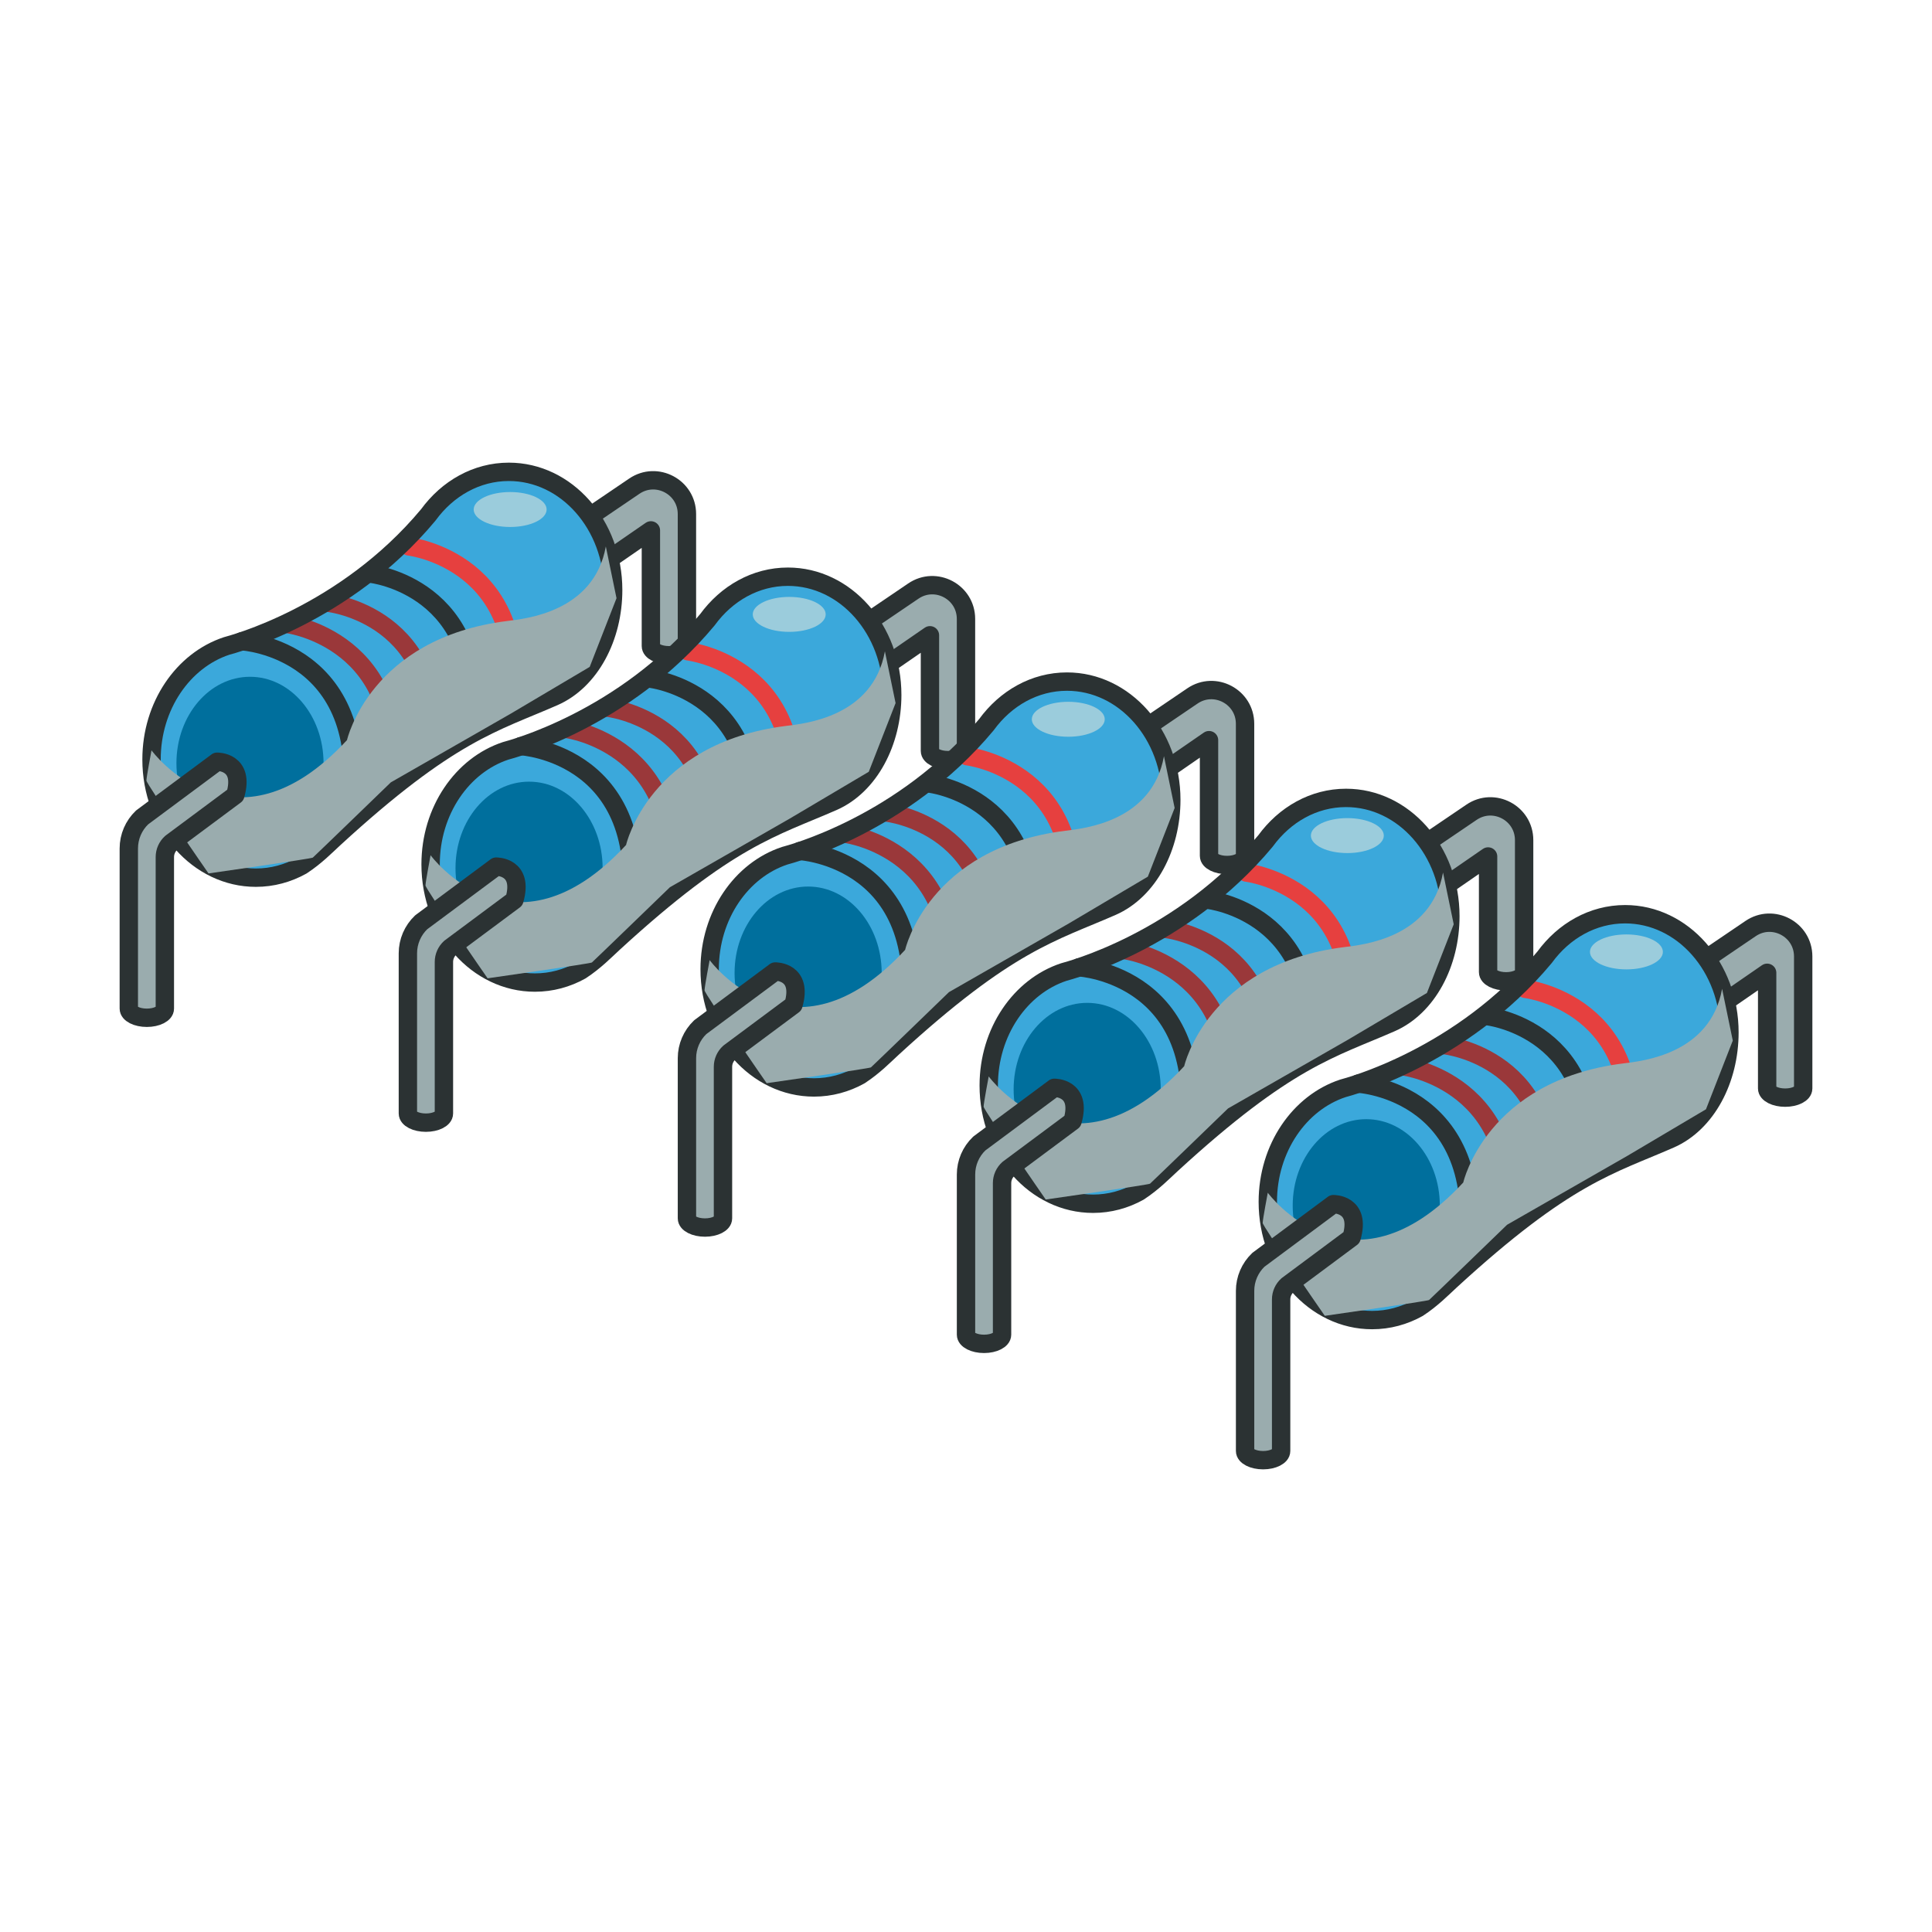 <?xml version="1.0" encoding="UTF-8"?><svg xmlns="http://www.w3.org/2000/svg" width="150" height="150" viewBox="0 0 150 150"><defs><style>.cls-1{stroke:#e6403f;}.cls-1,.cls-2,.cls-3,.cls-4{fill:none;}.cls-1,.cls-3,.cls-4,.cls-5{stroke-linecap:round;stroke-linejoin:round;stroke-width:1.426px;}.cls-2{isolation:isolate;}.cls-3{stroke:#9a383a;}.cls-6{fill:#006f9d;}.cls-7{fill:#9bccdc;}.cls-8{fill:#3ba8db;}.cls-4,.cls-5{stroke:#2b3233;}.cls-9{mix-blend-mode:multiply;}.cls-9,.cls-5{fill:#9aacae;}</style></defs><g class="cls-2"><g id="Capa_1"><path class="cls-5" d="m45.964,44.336l4.571-3.156v8.981c0,.393.626.712,1.399.712s1.399-.319,1.399-.712v-10.25c0-2.099-2.348-3.344-4.085-2.165l-6.234,4.23s2.182-.277,2.949,2.359Z"/><path class="cls-8" d="m33.256,39.973c1.486-2.04,3.734-3.34,6.25-3.34,4.474,0,8.1,4.109,8.1,9.178,0,3.652-1.769,7.039-4.608,8.284-4.646,2.036-8.09,2.765-17.052,10.997-.643.59-1.416,1.394-2.516,2.116-1.076.599-2.286.935-3.565.935-4.474,0-8.1-4.109-8.1-9.178,0-4.175,2.461-7.7,5.828-8.812.345-.098,9.149-2.358,15.664-10.18Z"/><ellipse class="cls-6" cx="19.409" cy="59.257" rx="5.711" ry="6.712"/><path class="cls-3" d="m22.342,48.455s9.479,1.244,7.943,12.763"/><path class="cls-4" d="m18.787,49.787s10.499.595,8.334,13.859"/><path class="cls-3" d="m25.481,46.799s9.218.968,8.001,12.048"/><path class="cls-4" d="m28.777,44.543s9.153.995,7.824,12.229"/><path class="cls-1" d="m31.758,42.426s9.692,1.126,7.915,12.972"/><path class="cls-4" d="m33.256,39.973c1.486-2.04,3.734-3.34,6.25-3.34,4.474,0,8.1,4.109,8.1,9.178,0,3.652-1.769,7.039-4.608,8.284-4.646,2.036-8.09,2.765-17.052,10.997-.643.59-1.416,1.394-2.516,2.116-1.076.599-2.286.935-3.565.935-4.474,0-8.1-4.109-8.1-9.178,0-4.175,2.461-7.7,5.828-8.812.345-.098,9.149-2.358,15.664-10.18Z"/><path class="cls-9" d="m11.764,58.257s6.373,8.715,15.177-.796c0,0,1.782-7.915,12.431-9.246,1.416-.177,6.746-.694,7.664-5.789l.83,4.019-2.081,5.332-6.113,3.621-9.33,5.346s-5.948,5.756-6.056,5.841-8.096,1.228-8.096,1.228c0,0-4.822-6.946-4.822-7.211s.395-2.345.395-2.345Z"/><ellipse class="cls-7" cx="39.608" cy="39.558" rx="2.831" ry="1.357"/><path class="cls-5" d="m18.268,61.737l-4.978,3.702c-.312.281-.491.681-.491,1.102v11.767c0,.393-.626.712-1.399.712s-1.399-.319-1.399-.712v-12.436c0-.911.374-1.782,1.035-2.41l5.817-4.321s2.182-.041,1.416,2.595Z"/><path class="cls-5" d="m67.63,52.479l4.571-3.156v8.981c0,.393.626.712,1.399.712s1.399-.319,1.399-.712v-10.25c0-2.099-2.348-3.344-4.085-2.165l-6.234,4.23s2.182-.277,2.949,2.359Z"/><path class="cls-8" d="m54.923,48.116c1.486-2.04,3.734-3.34,6.25-3.34,4.474,0,8.1,4.109,8.1,9.178,0,3.652-1.769,7.039-4.608,8.284-4.646,2.036-8.09,2.765-17.052,10.997-.643.59-1.416,1.394-2.516,2.116-1.076.599-2.286.935-3.565.935-4.474,0-8.1-4.109-8.1-9.178,0-4.175,2.461-7.7,5.828-8.812.345-.098,9.149-2.358,15.664-10.18Z"/><ellipse class="cls-6" cx="41.076" cy="67.4" rx="5.711" ry="6.712"/><path class="cls-3" d="m44.009,56.598s9.479,1.244,7.943,12.763"/><path class="cls-4" d="m40.453,57.93s10.499.595,8.334,13.859"/><path class="cls-3" d="m47.147,54.942s9.218.968,8.001,12.048"/><path class="cls-4" d="m50.443,52.686s9.153.995,7.824,12.229"/><path class="cls-1" d="m53.424,50.569s9.692,1.126,7.915,12.972"/><path class="cls-4" d="m54.923,48.116c1.486-2.04,3.734-3.34,6.25-3.34,4.474,0,8.1,4.109,8.1,9.178,0,3.652-1.769,7.039-4.608,8.284-4.646,2.036-8.09,2.765-17.052,10.997-.643.59-1.416,1.394-2.516,2.116-1.076.599-2.286.935-3.565.935-4.474,0-8.1-4.109-8.1-9.178,0-4.175,2.461-7.7,5.828-8.812.345-.098,9.149-2.358,15.664-10.18Z"/><path class="cls-9" d="m33.431,66.4s6.373,8.715,15.177-.796c0,0,1.782-7.915,12.431-9.246,1.416-.177,6.746-.694,7.664-5.789l.83,4.019-2.081,5.332-6.113,3.621-9.33,5.346s-5.948,5.756-6.056,5.841-8.096,1.228-8.096,1.228c0,0-4.822-6.946-4.822-7.211s.395-2.345.395-2.345Z"/><ellipse class="cls-7" cx="61.275" cy="47.701" rx="2.831" ry="1.357"/><path class="cls-5" d="m39.935,69.88l-4.978,3.702c-.312.281-.491.681-.491,1.102v11.767c0,.393-.626.712-1.399.712s-1.399-.319-1.399-.712v-12.436c0-.911.374-1.782,1.035-2.41l5.817-4.321s2.182-.041,1.416,2.595Z"/><path class="cls-5" d="m89.297,60.622l4.571-3.156v8.981c0,.393.626.712,1.399.712s1.399-.319,1.399-.712v-10.25c0-2.099-2.348-3.344-4.085-2.165l-6.234,4.23s2.182-.277,2.949,2.359Z"/><path class="cls-8" d="m76.589,56.259c1.486-2.04,3.734-3.34,6.25-3.34,4.474,0,8.1,4.109,8.1,9.178,0,3.652-1.769,7.039-4.608,8.284-4.646,2.036-8.09,2.765-17.052,10.997-.643.59-1.416,1.394-2.516,2.116-1.076.599-2.286.935-3.565.935-4.474,0-8.1-4.109-8.1-9.178,0-4.175,2.461-7.7,5.828-8.812.345-.098,9.149-2.358,15.664-10.18Z"/><ellipse class="cls-6" cx="62.743" cy="75.543" rx="5.711" ry="6.712"/><path class="cls-3" d="m65.676,64.741s9.479,1.244,7.943,12.763"/><path class="cls-4" d="m62.12,66.073s10.499.595,8.334,13.859"/><path class="cls-3" d="m68.814,63.085s9.218.968,8.001,12.048"/><path class="cls-4" d="m72.11,60.829s9.153.995,7.824,12.229"/><path class="cls-1" d="m75.091,58.712s9.692,1.126,7.915,12.972"/><path class="cls-4" d="m76.589,56.259c1.486-2.04,3.734-3.34,6.25-3.34,4.474,0,8.1,4.109,8.1,9.178,0,3.652-1.769,7.039-4.608,8.284-4.646,2.036-8.09,2.765-17.052,10.997-.643.59-1.416,1.394-2.516,2.116-1.076.599-2.286.935-3.565.935-4.474,0-8.1-4.109-8.1-9.178,0-4.175,2.461-7.7,5.828-8.812.345-.098,9.149-2.358,15.664-10.18Z"/><path class="cls-9" d="m55.097,74.543s6.373,8.715,15.177-.796c0,0,1.782-7.915,12.431-9.246,1.416-.177,6.746-.694,7.664-5.789l.83,4.019-2.081,5.332-6.113,3.621-9.33,5.346s-5.948,5.756-6.056,5.841-8.096,1.228-8.096,1.228c0,0-4.822-6.946-4.822-7.211s.395-2.345.395-2.345Z"/><ellipse class="cls-7" cx="82.941" cy="55.844" rx="2.831" ry="1.357"/><path class="cls-5" d="m61.601,78.023l-4.978,3.702c-.312.281-.491.681-.491,1.102v11.767c0,.393-.626.712-1.399.712s-1.399-.319-1.399-.712v-12.436c0-.911.374-1.782,1.035-2.41l5.817-4.321s2.182-.041,1.416,2.595Z"/><path class="cls-5" d="m110.964,69.653l4.571-3.156v8.981c0,.393.626.712,1.399.712s1.399-.319,1.399-.712v-10.25c0-2.099-2.348-3.344-4.085-2.165l-6.234,4.23s2.182-.277,2.949,2.359Z"/><path class="cls-8" d="m98.256,65.289c1.486-2.04,3.734-3.34,6.25-3.34,4.474,0,8.1,4.109,8.1,9.178,0,3.652-1.769,7.039-4.608,8.284-4.646,2.036-8.09,2.765-17.052,10.997-.643.59-1.416,1.394-2.516,2.116-1.076.599-2.286.935-3.565.935-4.474,0-8.1-4.109-8.1-9.178,0-4.175,2.461-7.7,5.828-8.812.345-.098,9.149-2.358,15.664-10.18Z"/><ellipse class="cls-6" cx="84.409" cy="84.574" rx="5.711" ry="6.712"/><path class="cls-3" d="m87.342,73.772s9.479,1.244,7.943,12.763"/><path class="cls-4" d="m83.787,75.104s10.499.595,8.334,13.859"/><path class="cls-3" d="m90.481,72.116s9.218.968,8.001,12.048"/><path class="cls-4" d="m93.777,69.859s9.153.995,7.824,12.229"/><path class="cls-1" d="m96.758,67.743s9.692,1.126,7.915,12.972"/><path class="cls-4" d="m98.256,65.289c1.486-2.04,3.734-3.34,6.25-3.34,4.474,0,8.1,4.109,8.1,9.178,0,3.652-1.769,7.039-4.608,8.284-4.646,2.036-8.09,2.765-17.052,10.997-.643.59-1.416,1.394-2.516,2.116-1.076.599-2.286.935-3.565.935-4.474,0-8.1-4.109-8.1-9.178,0-4.175,2.461-7.7,5.828-8.812.345-.098,9.149-2.358,15.664-10.18Z"/><path class="cls-9" d="m76.764,83.574s6.373,8.715,15.177-.796c0,0,1.782-7.915,12.431-9.246,1.416-.177,6.746-.694,7.664-5.789l.83,4.019-2.081,5.332-6.113,3.621-9.33,5.346s-5.948,5.756-6.056,5.841-8.096,1.228-8.096,1.228c0,0-4.822-6.946-4.822-7.211s.395-2.345.395-2.345Z"/><ellipse class="cls-7" cx="104.608" cy="64.875" rx="2.831" ry="1.357"/><path class="cls-5" d="m83.268,87.054l-4.978,3.702c-.312.281-.491.681-.491,1.102v11.767c0,.393-.626.712-1.399.712s-1.399-.319-1.399-.712v-12.436c0-.911.374-1.782,1.035-2.41l5.817-4.321s2.182-.041,1.416,2.595Z"/><path class="cls-5" d="m132.63,78.684l4.571-3.156v8.981c0,.393.626.712,1.399.712s1.399-.319,1.399-.712v-10.25c0-2.099-2.348-3.344-4.085-2.165l-6.234,4.23s2.182-.277,2.949,2.359Z"/><path class="cls-8" d="m119.923,74.32c1.486-2.04,3.734-3.34,6.25-3.34,4.474,0,8.1,4.109,8.1,9.178,0,3.652-1.769,7.039-4.608,8.284-4.646,2.036-8.09,2.765-17.052,10.997-.643.59-1.416,1.394-2.516,2.116-1.076.599-2.286.935-3.565.935-4.474,0-8.1-4.109-8.1-9.178,0-4.175,2.461-7.7,5.828-8.812.345-.098,9.149-2.358,15.664-10.18Z"/><ellipse class="cls-6" cx="106.076" cy="93.605" rx="5.711" ry="6.712"/><path class="cls-3" d="m109.009,82.802s9.479,1.244,7.943,12.763"/><path class="cls-4" d="m105.453,84.135s10.499.595,8.334,13.859"/><path class="cls-3" d="m112.147,81.147s9.218.968,8.001,12.048"/><path class="cls-4" d="m115.443,78.89s9.153.995,7.824,12.229"/><path class="cls-1" d="m118.424,76.774s9.692,1.126,7.915,12.972"/><path class="cls-4" d="m119.923,74.32c1.486-2.04,3.734-3.34,6.25-3.34,4.474,0,8.1,4.109,8.1,9.178,0,3.652-1.769,7.039-4.608,8.284-4.646,2.036-8.09,2.765-17.052,10.997-.643.59-1.416,1.394-2.516,2.116-1.076.599-2.286.935-3.565.935-4.474,0-8.1-4.109-8.1-9.178,0-4.175,2.461-7.7,5.828-8.812.345-.098,9.149-2.358,15.664-10.18Z"/><path class="cls-9" d="m98.431,92.604s6.373,8.715,15.177-.796c0,0,1.782-7.915,12.431-9.246,1.416-.177,6.746-.694,7.664-5.789l.83,4.019-2.081,5.332-6.113,3.621-9.33,5.346s-5.948,5.756-6.056,5.841-8.096,1.228-8.096,1.228c0,0-4.822-6.946-4.822-7.211s.395-2.345.395-2.345Z"/><ellipse class="cls-7" cx="126.275" cy="73.906" rx="2.831" ry="1.357"/><path class="cls-5" d="m104.935,96.085l-4.978,3.702c-.312.281-.491.681-.491,1.102v11.767c0,.393-.626.712-1.399.712s-1.399-.319-1.399-.712v-12.436c0-.911.374-1.782,1.035-2.41l5.817-4.321s2.182-.041,1.416,2.595Z"/></g></g></svg>
